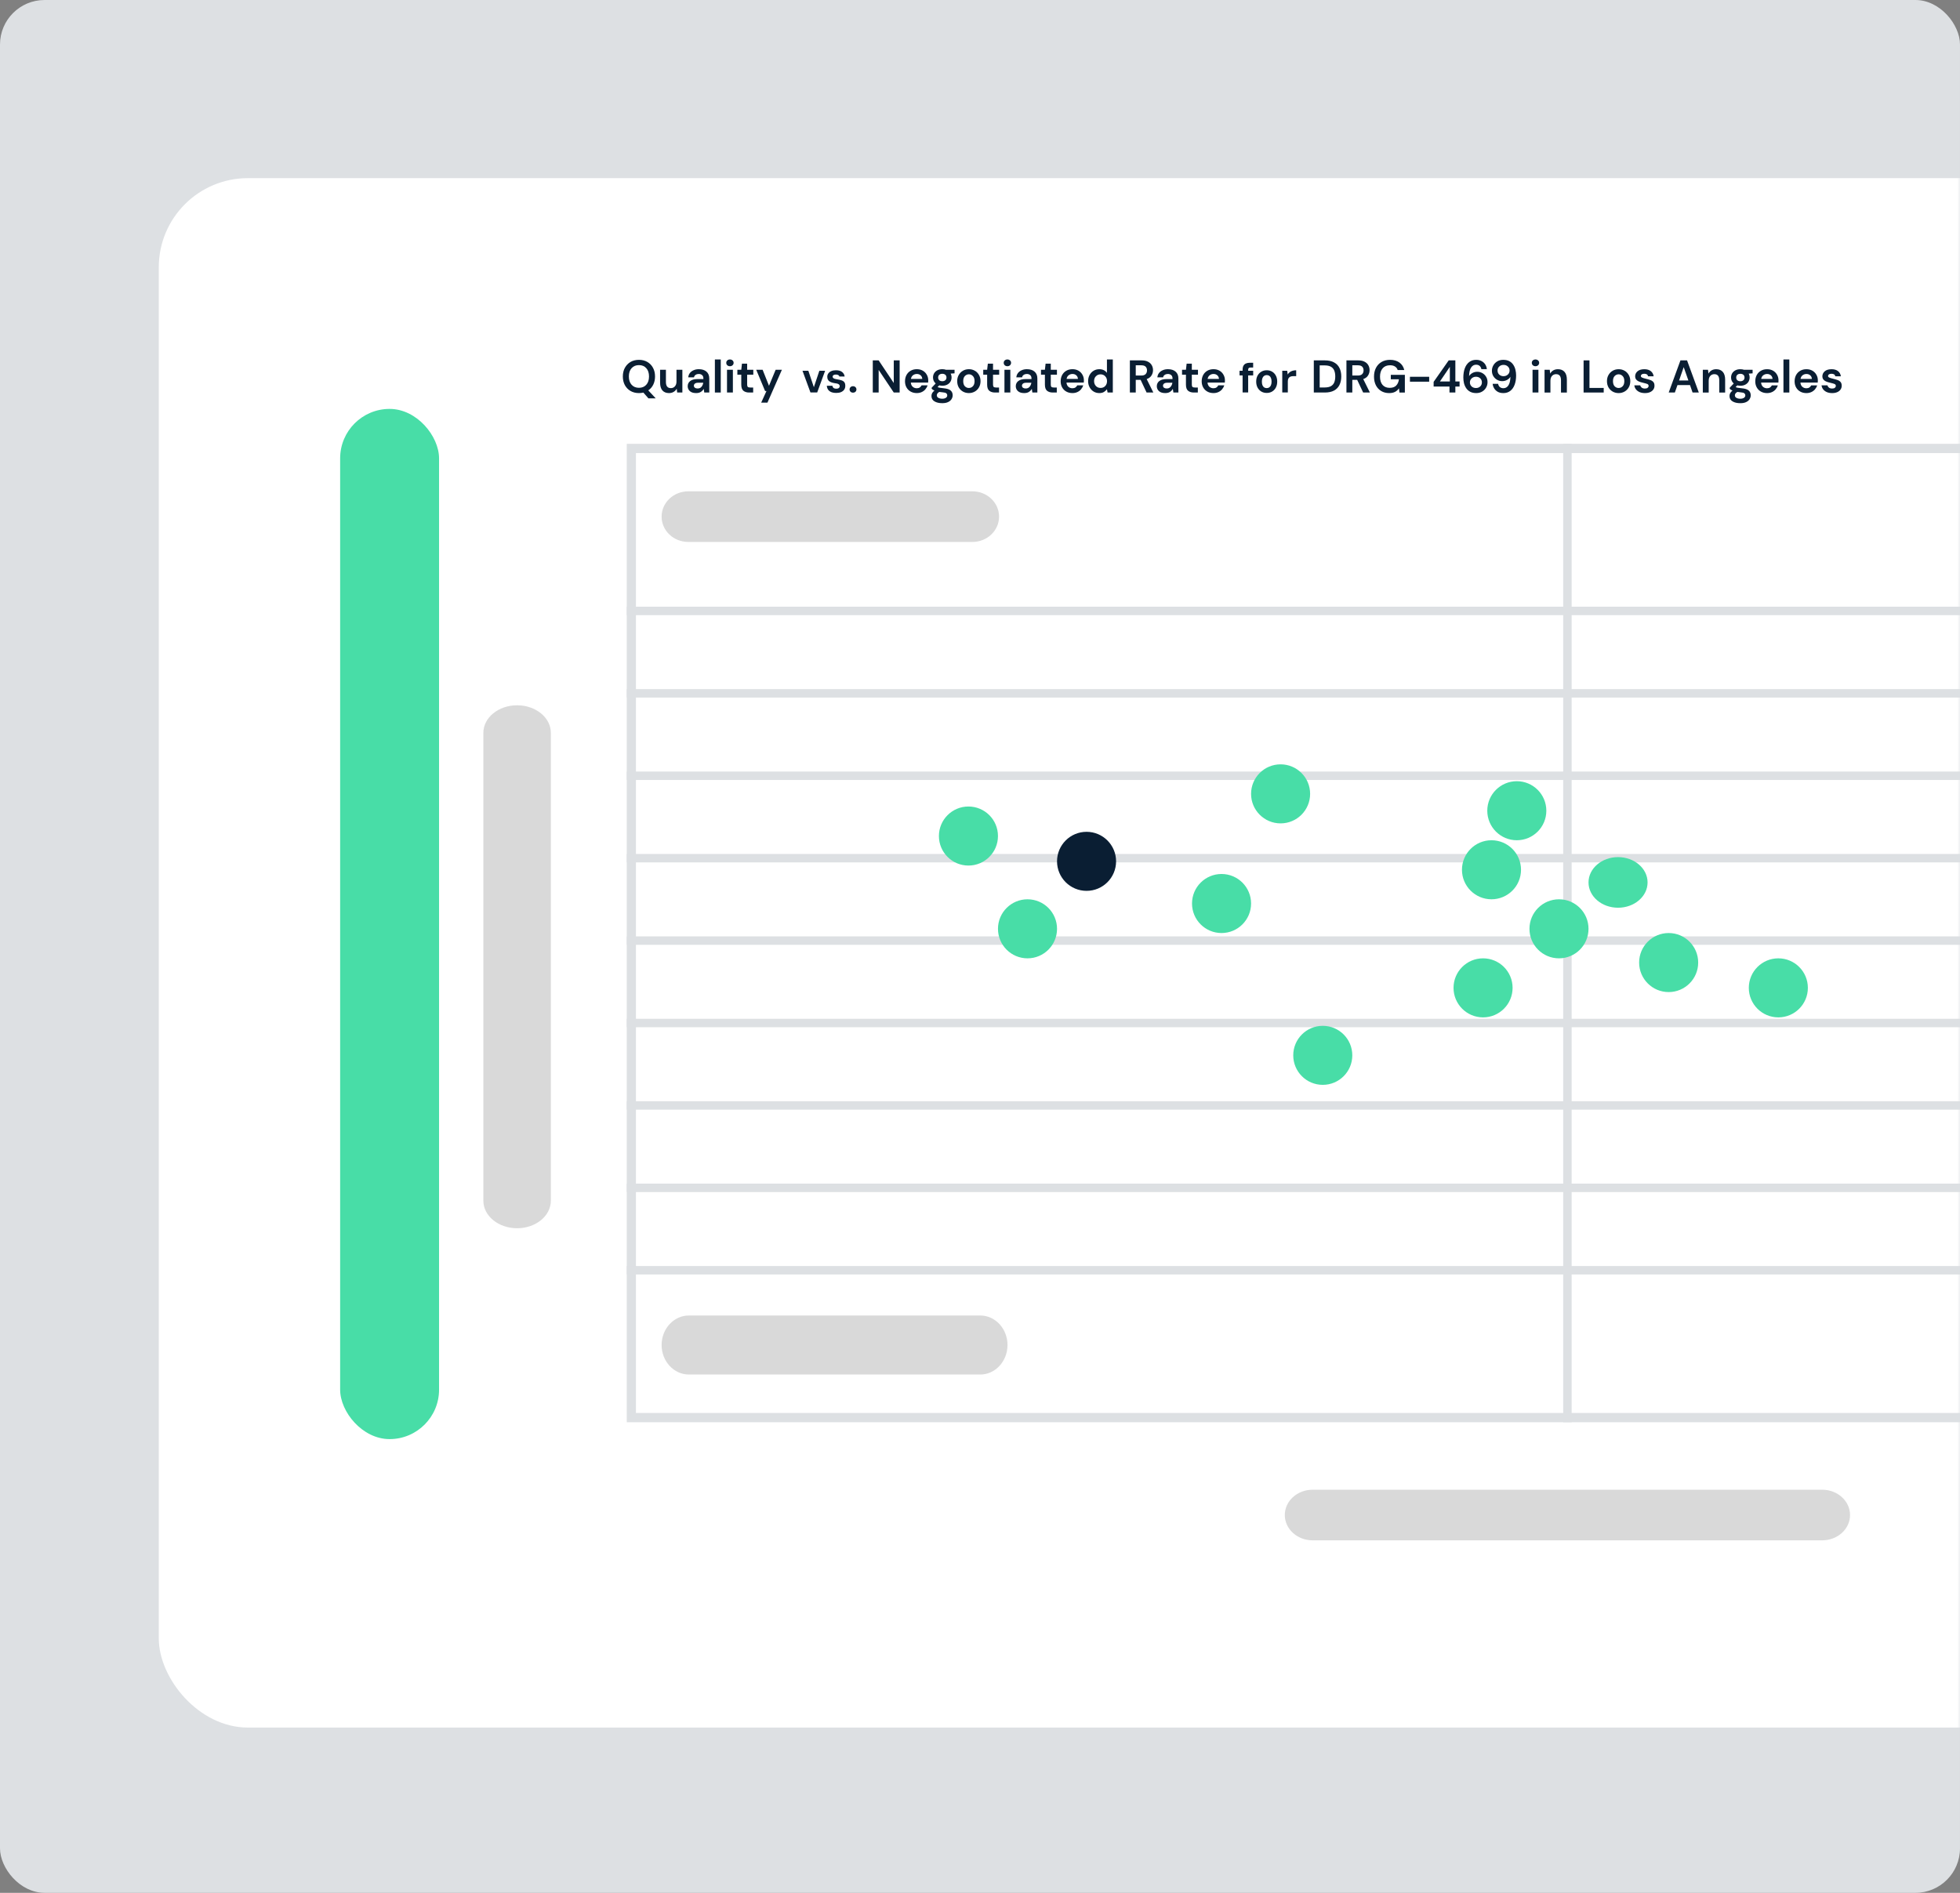 <svg width="352" height="340" viewBox="0 0 352 340" fill="none" xmlns="http://www.w3.org/2000/svg">
<rect x="0" y="0" width="352" height="340" fill="#808080" stroke="none"/>
<rect width="352" height="340" rx="8" fill="#DDE0E3"/>
<mask id="mask0_1159_6663" style="mask-type:alpha" maskUnits="userSpaceOnUse" x="0" y="0" width="352" height="340">
<rect width="352" height="340" rx="8" fill="#F8F8F8"/>
</mask>
<g mask="url(#mask0_1159_6663)">
<rect x="28.518" y="32" width="454.482" height="278.315" rx="16" fill="white"/>
<path fill-rule="evenodd" clip-rule="evenodd" d="M448.781 81.387H114.211V253.806H448.781V81.387ZM112.562 79.721V255.472H450.429V79.721H112.562Z" fill="#DDE0E3"/>
<path fill-rule="evenodd" clip-rule="evenodd" d="M448.914 169.712H112.562V168.197H448.914V169.712Z" fill="#DDE0E3"/>
<path fill-rule="evenodd" clip-rule="evenodd" d="M448.914 154.909H112.562V153.394H448.914V154.909Z" fill="#DDE0E3"/>
<path fill-rule="evenodd" clip-rule="evenodd" d="M448.914 140.105H112.562V138.59H448.914V140.105Z" fill="#DDE0E3"/>
<path fill-rule="evenodd" clip-rule="evenodd" d="M448.914 125.301H112.562V123.786H448.914V125.301Z" fill="#DDE0E3"/>
<path fill-rule="evenodd" clip-rule="evenodd" d="M448.914 110.497H112.562V108.981H448.914V110.497Z" fill="#DDE0E3"/>
<path fill-rule="evenodd" clip-rule="evenodd" d="M280.739 255.472L280.739 79.721L282.254 79.721L282.254 255.472L280.739 255.472Z" fill="#DDE0E3"/>
<path d="M235.287 142.598C235.287 145.526 232.913 147.901 229.984 147.901C227.056 147.901 224.682 145.526 224.682 142.598C224.682 139.669 227.056 137.295 229.984 137.295C232.913 137.295 235.287 139.669 235.287 142.598Z" fill="#48DDA7"/>
<path fill-rule="evenodd" clip-rule="evenodd" d="M450.429 184.516H112.562V183.001H450.429V184.516Z" fill="#DDE0E3"/>
<path fill-rule="evenodd" clip-rule="evenodd" d="M450.429 199.321H112.562V197.806H450.429V199.321Z" fill="#DDE0E3"/>
<path fill-rule="evenodd" clip-rule="evenodd" d="M450.429 214.124H112.562V212.609H450.429V214.124Z" fill="#DDE0E3"/>
<path fill-rule="evenodd" clip-rule="evenodd" d="M450.429 228.928H112.562V227.413H450.429V228.928Z" fill="#DDE0E3"/>
<path d="M179.227 150.173C179.227 153.102 176.853 155.476 173.924 155.476C170.995 155.476 168.621 153.102 168.621 150.173C168.621 147.244 170.995 144.87 173.924 144.87C176.853 144.87 179.227 147.244 179.227 150.173Z" fill="#48DDA7"/>
<path d="M189.834 166.839C189.834 169.768 187.46 172.142 184.531 172.142C181.603 172.142 179.229 169.768 179.229 166.839C179.229 163.91 181.603 161.536 184.531 161.536C187.46 161.536 189.834 163.91 189.834 166.839Z" fill="#48DDA7"/>
<path d="M200.44 154.718C200.44 157.647 198.065 160.021 195.137 160.021C192.208 160.021 189.834 157.647 189.834 154.718C189.834 151.789 192.208 149.415 195.137 149.415C198.065 149.415 200.44 151.789 200.44 154.718Z" fill="#0A1E33"/>
<path d="M224.682 162.294C224.682 165.223 222.308 167.597 219.379 167.597C216.45 167.597 214.076 165.223 214.076 162.294C214.076 159.365 216.45 156.991 219.379 156.991C222.308 156.991 224.682 159.365 224.682 162.294Z" fill="#48DDA7"/>
<path d="M242.862 189.566C242.862 192.494 240.487 194.868 237.559 194.868C234.63 194.868 232.256 192.494 232.256 189.566C232.256 186.637 234.63 184.263 237.559 184.263C240.487 184.263 242.862 186.637 242.862 189.566Z" fill="#48DDA7"/>
<path d="M271.649 177.444C271.649 180.373 269.274 182.747 266.346 182.747C263.417 182.747 261.043 180.373 261.043 177.444C261.043 174.516 263.417 172.142 266.346 172.142C269.274 172.142 271.649 174.516 271.649 177.444Z" fill="#48DDA7"/>
<path d="M273.162 156.233C273.162 159.161 270.788 161.535 267.859 161.535C264.931 161.535 262.557 159.161 262.557 156.233C262.557 153.304 264.931 150.93 267.859 150.93C270.788 150.93 273.162 153.304 273.162 156.233Z" fill="#48DDA7"/>
<path d="M277.709 145.627C277.709 148.556 275.335 150.93 272.406 150.93C269.478 150.93 267.104 148.556 267.104 145.627C267.104 142.698 269.478 140.324 272.406 140.324C275.335 140.324 277.709 142.698 277.709 145.627Z" fill="#48DDA7"/>
<path d="M304.981 172.9C304.981 175.828 302.607 178.202 299.678 178.202C296.749 178.202 294.375 175.828 294.375 172.9C294.375 169.971 296.749 167.597 299.678 167.597C302.607 167.597 304.981 169.971 304.981 172.9Z" fill="#48DDA7"/>
<path d="M295.891 158.506C295.891 161.017 293.517 163.052 290.588 163.052C287.659 163.052 285.285 161.017 285.285 158.506C285.285 155.996 287.659 153.961 290.588 153.961C293.517 153.961 295.891 155.996 295.891 158.506Z" fill="#48DDA7"/>
<path d="M324.678 177.444C324.678 180.373 322.304 182.747 319.375 182.747C316.446 182.747 314.072 180.373 314.072 177.444C314.072 174.516 316.446 172.142 319.375 172.142C322.304 172.142 324.678 174.516 324.678 177.444Z" fill="#48DDA7"/>
<path d="M285.285 166.839C285.285 169.768 282.911 172.142 279.983 172.142C277.054 172.142 274.68 169.768 274.68 166.839C274.68 163.91 277.054 161.536 279.983 161.536C282.911 161.536 285.285 163.91 285.285 166.839Z" fill="#48DDA7"/>
<path d="M118.82 92.801C118.82 90.291 120.962 88.256 123.605 88.256H174.64C177.282 88.256 179.424 90.291 179.424 92.801V92.801C179.424 95.311 177.282 97.346 174.64 97.346H123.605C120.962 97.346 118.82 95.311 118.82 92.801V92.801Z" fill="#D9D9D9"/>
<path d="M92.867 220.624C89.52 220.624 86.807 218.411 86.807 215.68L86.807 131.632C86.807 128.902 89.52 126.688 92.867 126.688V126.688C96.214 126.688 98.927 128.902 98.927 131.632L98.927 215.68C98.927 218.411 96.214 220.624 92.867 220.624V220.624Z" fill="#D9D9D9"/>
<path d="M118.82 241.599C118.82 238.67 121.016 236.296 123.724 236.296H176.035C178.744 236.296 180.939 238.67 180.939 241.599V241.599C180.939 244.527 178.744 246.902 176.035 246.902H123.724C121.016 246.902 118.82 244.527 118.82 241.599V241.599Z" fill="#D9D9D9"/>
<path d="M230.74 272.138C230.74 269.628 232.975 267.593 235.733 267.593H327.259C330.016 267.593 332.252 269.628 332.252 272.138V272.138C332.252 274.648 330.016 276.683 327.259 276.683H235.733C232.975 276.683 230.74 274.648 230.74 272.138V272.138Z" fill="#D9D9D9"/>
<path d="M329.046 70.609C328.683 70.609 328.364 70.551 328.089 70.436C327.815 70.315 327.595 70.15 327.43 69.941C327.265 69.732 327.166 69.49 327.133 69.215H328.197C328.23 69.374 328.318 69.512 328.461 69.627C328.609 69.737 328.799 69.792 329.03 69.792C329.261 69.792 329.428 69.746 329.533 69.652C329.643 69.559 329.698 69.451 329.698 69.331C329.698 69.154 329.621 69.036 329.467 68.976C329.313 68.91 329.098 68.847 328.823 68.786C328.648 68.748 328.469 68.701 328.287 68.646C328.106 68.591 327.938 68.522 327.784 68.44C327.636 68.352 327.515 68.242 327.421 68.11C327.328 67.972 327.281 67.805 327.281 67.607C327.281 67.244 327.424 66.939 327.71 66.691C328.001 66.444 328.408 66.32 328.931 66.32C329.414 66.32 329.799 66.433 330.085 66.658C330.377 66.884 330.55 67.195 330.605 67.59H329.607C329.546 67.288 329.318 67.137 328.922 67.137C328.724 67.137 328.571 67.175 328.461 67.252C328.356 67.329 328.304 67.425 328.304 67.541C328.304 67.662 328.384 67.758 328.543 67.829C328.702 67.901 328.914 67.967 329.178 68.027C329.464 68.093 329.725 68.168 329.962 68.25C330.203 68.327 330.396 68.445 330.539 68.605C330.682 68.759 330.753 68.981 330.753 69.273C330.759 69.526 330.693 69.754 330.555 69.957C330.418 70.161 330.22 70.32 329.962 70.436C329.703 70.551 329.398 70.609 329.046 70.609Z" fill="#0A1E33"/>
<path d="M324.416 70.609C324.004 70.609 323.638 70.521 323.32 70.345C323.001 70.169 322.75 69.921 322.569 69.603C322.388 69.284 322.297 68.915 322.297 68.498C322.297 68.074 322.385 67.698 322.561 67.368C322.742 67.038 322.99 66.782 323.303 66.601C323.622 66.414 323.996 66.32 324.425 66.32C324.826 66.32 325.181 66.408 325.488 66.584C325.796 66.76 326.036 67.002 326.206 67.31C326.382 67.612 326.47 67.951 326.47 68.324C326.47 68.385 326.467 68.448 326.462 68.514C326.462 68.58 326.459 68.649 326.453 68.72H323.344C323.366 69.039 323.476 69.289 323.674 69.471C323.878 69.652 324.122 69.743 324.408 69.743C324.623 69.743 324.801 69.696 324.944 69.603C325.093 69.504 325.203 69.377 325.274 69.223H326.346C326.269 69.482 326.14 69.718 325.959 69.933C325.783 70.141 325.563 70.306 325.299 70.427C325.04 70.548 324.746 70.609 324.416 70.609ZM324.425 67.178C324.166 67.178 323.938 67.252 323.74 67.401C323.542 67.544 323.416 67.763 323.361 68.06H325.398C325.381 67.791 325.282 67.577 325.101 67.417C324.919 67.258 324.694 67.178 324.425 67.178Z" fill="#0A1E33"/>
<path d="M320.293 70.508V64.57H321.349V70.508H320.293Z" fill="#0A1E33"/>
<path d="M317.352 70.609C316.94 70.609 316.574 70.521 316.255 70.345C315.936 70.169 315.686 69.921 315.505 69.603C315.323 69.284 315.232 68.915 315.232 68.498C315.232 68.074 315.32 67.698 315.496 67.368C315.678 67.038 315.925 66.782 316.239 66.601C316.557 66.414 316.931 66.32 317.36 66.32C317.762 66.32 318.116 66.408 318.424 66.584C318.732 66.76 318.971 67.002 319.142 67.31C319.317 67.612 319.405 67.951 319.405 68.324C319.405 68.385 319.403 68.448 319.397 68.514C319.397 68.58 319.394 68.649 319.389 68.72H316.28C316.302 69.039 316.412 69.289 316.61 69.471C316.813 69.652 317.058 69.743 317.344 69.743C317.558 69.743 317.737 69.696 317.88 69.603C318.028 69.504 318.138 69.377 318.21 69.223H319.282C319.205 69.482 319.076 69.718 318.894 69.933C318.718 70.141 318.498 70.306 318.234 70.427C317.976 70.548 317.682 70.609 317.352 70.609ZM317.36 67.178C317.102 67.178 316.874 67.252 316.676 67.401C316.478 67.544 316.351 67.763 316.296 68.06H318.333C318.317 67.791 318.218 67.577 318.036 67.417C317.855 67.258 317.63 67.178 317.36 67.178Z" fill="#0A1E33"/>
<path d="M312.56 69.289C312.362 69.289 312.178 69.267 312.007 69.223L311.702 69.528C311.796 69.578 311.922 69.619 312.082 69.652C312.241 69.685 312.5 69.718 312.857 69.751C313.401 69.801 313.797 69.93 314.044 70.139C314.292 70.348 314.416 70.636 314.416 71.005C314.416 71.246 314.35 71.475 314.218 71.689C314.086 71.909 313.882 72.085 313.607 72.217C313.332 72.354 312.981 72.423 312.552 72.423C311.969 72.423 311.499 72.313 311.142 72.093C310.784 71.879 310.605 71.554 310.605 71.12C310.605 70.752 310.784 70.433 311.142 70.163C311.032 70.114 310.935 70.062 310.853 70.007C310.776 69.952 310.707 69.894 310.647 69.834V69.644L311.364 68.885C311.045 68.605 310.886 68.245 310.886 67.805C310.886 67.53 310.952 67.28 311.084 67.054C311.221 66.829 311.414 66.65 311.661 66.518C311.908 66.386 312.208 66.32 312.56 66.32C312.791 66.32 313.005 66.353 313.203 66.419H314.754V67.062L314.053 67.112C314.163 67.321 314.218 67.552 314.218 67.805C314.218 68.08 314.152 68.33 314.02 68.555C313.888 68.781 313.695 68.959 313.442 69.091C313.195 69.223 312.901 69.289 312.56 69.289ZM312.56 68.481C312.774 68.481 312.95 68.423 313.088 68.308C313.231 68.192 313.302 68.027 313.302 67.813C313.302 67.599 313.231 67.434 313.088 67.318C312.95 67.203 312.774 67.145 312.56 67.145C312.335 67.145 312.153 67.203 312.016 67.318C311.878 67.434 311.81 67.599 311.81 67.813C311.81 68.027 311.878 68.192 312.016 68.308C312.153 68.423 312.335 68.481 312.56 68.481ZM311.57 71.013C311.57 71.216 311.664 71.368 311.851 71.466C312.043 71.571 312.277 71.623 312.552 71.623C312.816 71.623 313.03 71.568 313.195 71.458C313.36 71.354 313.442 71.211 313.442 71.029C313.442 70.881 313.387 70.757 313.277 70.658C313.173 70.559 312.961 70.499 312.642 70.477C312.417 70.46 312.208 70.436 312.016 70.403C311.856 70.491 311.741 70.587 311.669 70.691C311.603 70.796 311.57 70.903 311.57 71.013Z" fill="#0A1E33"/>
<path d="M305.812 70.51V66.419H306.744L306.827 67.112C306.953 66.87 307.135 66.678 307.371 66.535C307.613 66.392 307.896 66.32 308.221 66.32C308.726 66.32 309.12 66.48 309.4 66.799C309.68 67.118 309.821 67.585 309.821 68.201V70.51H308.765V68.3C308.765 67.948 308.693 67.678 308.551 67.491C308.408 67.305 308.185 67.211 307.883 67.211C307.586 67.211 307.341 67.316 307.149 67.524C306.962 67.733 306.868 68.025 306.868 68.399V70.51H305.812Z" fill="#0A1E33"/>
<path d="M299.684 70.507L301.795 64.734H302.982L305.094 70.507H303.972L303.51 69.171H301.259L300.789 70.507H299.684ZM301.547 68.347H303.222L302.38 65.947L301.547 68.347Z" fill="#0A1E33"/>
<path d="M295.423 70.609C295.06 70.609 294.741 70.551 294.466 70.436C294.192 70.315 293.972 70.15 293.807 69.941C293.642 69.732 293.543 69.49 293.51 69.215H294.574C294.607 69.374 294.695 69.512 294.838 69.627C294.986 69.737 295.176 69.792 295.407 69.792C295.637 69.792 295.805 69.746 295.91 69.652C296.02 69.559 296.075 69.451 296.075 69.331C296.075 69.154 295.998 69.036 295.844 68.976C295.69 68.91 295.475 68.847 295.2 68.786C295.024 68.748 294.846 68.701 294.664 68.646C294.483 68.591 294.315 68.522 294.161 68.44C294.013 68.352 293.892 68.242 293.798 68.11C293.705 67.972 293.658 67.805 293.658 67.607C293.658 67.244 293.801 66.939 294.087 66.691C294.378 66.444 294.785 66.32 295.308 66.32C295.791 66.32 296.176 66.433 296.462 66.658C296.754 66.884 296.927 67.195 296.982 67.59H295.984C295.923 67.288 295.695 67.137 295.299 67.137C295.101 67.137 294.947 67.175 294.838 67.252C294.733 67.329 294.681 67.425 294.681 67.541C294.681 67.662 294.761 67.758 294.92 67.829C295.079 67.901 295.291 67.967 295.555 68.027C295.841 68.093 296.102 68.168 296.338 68.25C296.58 68.327 296.773 68.445 296.916 68.605C297.059 68.759 297.13 68.981 297.13 69.273C297.136 69.526 297.07 69.754 296.932 69.957C296.795 70.161 296.597 70.32 296.338 70.436C296.08 70.551 295.775 70.609 295.423 70.609Z" fill="#0A1E33"/>
<path d="M290.692 70.609C290.297 70.609 289.939 70.518 289.62 70.337C289.307 70.155 289.057 69.905 288.87 69.586C288.688 69.262 288.598 68.888 288.598 68.465C288.598 68.041 288.691 67.67 288.878 67.351C289.065 67.027 289.315 66.774 289.629 66.593C289.947 66.411 290.305 66.32 290.701 66.32C291.091 66.32 291.443 66.411 291.756 66.593C292.075 66.774 292.325 67.027 292.507 67.351C292.694 67.67 292.787 68.041 292.787 68.465C292.787 68.888 292.694 69.262 292.507 69.586C292.325 69.905 292.075 70.155 291.756 70.337C291.437 70.518 291.083 70.609 290.692 70.609ZM290.692 69.693C290.967 69.693 291.206 69.592 291.41 69.388C291.613 69.179 291.715 68.871 291.715 68.465C291.715 68.058 291.613 67.752 291.41 67.549C291.206 67.34 290.97 67.236 290.701 67.236C290.42 67.236 290.178 67.34 289.975 67.549C289.777 67.752 289.678 68.058 289.678 68.465C289.678 68.871 289.777 69.179 289.975 69.388C290.178 69.592 290.417 69.693 290.692 69.693Z" fill="#0A1E33"/>
<path d="M284.4 70.507V64.734H285.456V69.683H288.013V70.507H284.4Z" fill="#0A1E33"/>
<path d="M277.389 70.51V66.419H278.321L278.403 67.112C278.53 66.87 278.711 66.678 278.947 66.535C279.189 66.392 279.472 66.32 279.797 66.32C280.303 66.32 280.696 66.48 280.976 66.799C281.257 67.118 281.397 67.585 281.397 68.201V70.51H280.341V68.3C280.341 67.948 280.27 67.678 280.127 67.491C279.984 67.305 279.761 67.211 279.459 67.211C279.162 67.211 278.917 67.316 278.725 67.524C278.538 67.733 278.444 68.025 278.444 68.399V70.51H277.389Z" fill="#0A1E33"/>
<path d="M275.759 65.783C275.567 65.783 275.407 65.725 275.281 65.609C275.16 65.494 275.1 65.348 275.1 65.172C275.1 64.996 275.16 64.853 275.281 64.743C275.407 64.628 275.567 64.57 275.759 64.57C275.952 64.57 276.109 64.628 276.229 64.743C276.356 64.853 276.419 64.996 276.419 65.172C276.419 65.348 276.356 65.494 276.229 65.609C276.109 65.725 275.952 65.783 275.759 65.783ZM275.232 70.508V66.418H276.287V70.508H275.232Z" fill="#0A1E33"/>
<path d="M269.997 70.608C269.596 70.608 269.258 70.531 268.983 70.377C268.708 70.217 268.494 70.011 268.34 69.758C268.186 69.505 268.095 69.233 268.067 68.942H269.049C269.093 69.195 269.197 69.39 269.362 69.527C269.533 69.665 269.747 69.733 270.006 69.733C270.374 69.733 270.671 69.566 270.896 69.23C271.122 68.889 271.243 68.373 271.259 67.68C271.127 67.905 270.926 68.092 270.657 68.241C270.393 68.389 270.102 68.463 269.783 68.463C269.464 68.463 269.164 68.386 268.884 68.232C268.604 68.079 268.375 67.861 268.199 67.581C268.024 67.3 267.936 66.971 267.936 66.591C267.936 66.245 268.021 65.923 268.191 65.626C268.362 65.329 268.598 65.09 268.9 64.909C269.203 64.727 269.557 64.637 269.964 64.637C270.399 64.637 270.764 64.716 271.061 64.876C271.358 65.035 271.594 65.25 271.77 65.519C271.952 65.789 272.081 66.088 272.158 66.418C272.24 66.748 272.282 67.086 272.282 67.433C272.282 68.076 272.191 68.636 272.01 69.115C271.834 69.588 271.572 69.956 271.226 70.22C270.885 70.478 270.476 70.608 269.997 70.608ZM270.03 67.573C270.234 67.573 270.418 67.529 270.583 67.441C270.748 67.347 270.877 67.226 270.97 67.078C271.064 66.924 271.111 66.754 271.111 66.567C271.111 66.27 271.006 66.025 270.797 65.832C270.594 65.64 270.335 65.544 270.022 65.544C269.714 65.544 269.458 65.64 269.255 65.832C269.052 66.019 268.95 66.259 268.95 66.55C268.95 66.858 269.052 67.105 269.255 67.292C269.458 67.479 269.717 67.573 270.03 67.573Z" fill="#0A1E33"/>
<path d="M265.128 70.608C264.694 70.608 264.328 70.528 264.032 70.368C263.735 70.209 263.495 69.995 263.314 69.725C263.133 69.456 263.001 69.156 262.918 68.826C262.841 68.496 262.803 68.158 262.803 67.812C262.803 67.169 262.893 66.611 263.075 66.138C263.256 65.659 263.517 65.291 263.858 65.033C264.199 64.769 264.612 64.637 265.095 64.637C265.491 64.637 265.827 64.716 266.102 64.876C266.382 65.03 266.599 65.233 266.753 65.486C266.907 65.739 266.998 66.011 267.025 66.303H266.044C265.994 66.05 265.887 65.855 265.722 65.717C265.557 65.58 265.346 65.511 265.087 65.511C264.719 65.511 264.422 65.681 264.196 66.022C263.971 66.358 263.85 66.872 263.834 67.564C263.966 67.339 264.163 67.152 264.427 67.004C264.691 66.855 264.985 66.781 265.31 66.781C265.629 66.781 265.928 66.858 266.209 67.012C266.489 67.166 266.715 67.383 266.885 67.663C267.061 67.944 267.149 68.274 267.149 68.653C267.149 68.999 267.064 69.321 266.893 69.618C266.728 69.915 266.492 70.154 266.184 70.335C265.882 70.517 265.53 70.608 265.128 70.608ZM265.071 69.7C265.379 69.7 265.631 69.607 265.829 69.42C266.033 69.228 266.135 68.986 266.135 68.694C266.135 68.386 266.033 68.139 265.829 67.952C265.626 67.765 265.368 67.672 265.054 67.672C264.851 67.672 264.667 67.718 264.502 67.812C264.342 67.9 264.216 68.021 264.122 68.175C264.029 68.323 263.982 68.491 263.982 68.678C263.982 68.975 264.084 69.219 264.287 69.412C264.496 69.604 264.757 69.7 265.071 69.7Z" fill="#0A1E33"/>
<path d="M260.314 70.507V69.435H257.469V68.594L260.174 64.734H261.37V68.52H262.128V69.435H261.37V70.507H260.314ZM258.599 68.52H260.38V65.897L258.599 68.52Z" fill="#0A1E33"/>
<path d="M253.213 68.561V67.679H256.668V68.561H253.213Z" fill="#0A1E33"/>
<path d="M249.473 70.608C248.929 70.608 248.453 70.484 248.046 70.236C247.639 69.989 247.323 69.645 247.098 69.206C246.872 68.76 246.76 68.243 246.76 67.655C246.76 67.061 246.875 66.539 247.106 66.088C247.343 65.632 247.675 65.277 248.104 65.024C248.538 64.766 249.052 64.637 249.646 64.637C250.322 64.637 250.883 64.799 251.329 65.123C251.774 65.448 252.063 65.896 252.195 66.468H251.015C250.927 66.198 250.768 65.989 250.537 65.841C250.306 65.687 250.009 65.61 249.646 65.61C249.069 65.61 248.624 65.794 248.31 66.162C247.997 66.525 247.84 67.026 247.84 67.663C247.84 68.301 247.994 68.796 248.302 69.148C248.615 69.494 249.039 69.667 249.572 69.667C250.094 69.667 250.487 69.527 250.751 69.247C251.021 68.961 251.183 68.587 251.238 68.125H249.778V67.334H252.302V70.509H251.329L251.246 69.75C251.059 70.025 250.826 70.236 250.545 70.385C250.265 70.533 249.907 70.608 249.473 70.608Z" fill="#0A1E33"/>
<path d="M241.809 70.507V64.734H243.928C244.39 64.734 244.769 64.814 245.066 64.974C245.369 65.127 245.594 65.339 245.742 65.609C245.891 65.873 245.965 66.167 245.965 66.491C245.965 66.843 245.872 67.165 245.685 67.456C245.503 67.747 245.217 67.959 244.827 68.091L246.023 70.507H244.811L243.738 68.231H242.864V70.507H241.809ZM242.864 67.456H243.862C244.214 67.456 244.472 67.371 244.637 67.2C244.802 67.03 244.885 66.804 244.885 66.524C244.885 66.249 244.802 66.029 244.637 65.864C244.478 65.699 244.217 65.617 243.854 65.617H242.864V67.456Z" fill="#0A1E33"/>
<path d="M235.949 70.507V64.734H237.92C238.597 64.734 239.152 64.855 239.586 65.097C240.026 65.334 240.35 65.669 240.559 66.103C240.774 66.532 240.881 67.038 240.881 67.621C240.881 68.204 240.774 68.712 240.559 69.147C240.35 69.575 240.026 69.911 239.586 70.153C239.152 70.389 238.597 70.507 237.92 70.507H235.949ZM237.005 69.6H237.871C238.355 69.6 238.737 69.523 239.017 69.369C239.298 69.21 239.498 68.984 239.619 68.693C239.74 68.396 239.801 68.039 239.801 67.621C239.801 67.209 239.74 66.854 239.619 66.557C239.498 66.26 239.298 66.032 239.017 65.873C238.737 65.713 238.355 65.633 237.871 65.633H237.005V69.6Z" fill="#0A1E33"/>
<path d="M217.934 70.606C217.522 70.606 217.156 70.518 216.837 70.342C216.518 70.166 216.268 69.919 216.087 69.6C215.905 69.281 215.814 68.912 215.814 68.495C215.814 68.071 215.902 67.695 216.078 67.365C216.26 67.035 216.507 66.779 216.821 66.598C217.139 66.411 217.513 66.317 217.942 66.317C218.344 66.317 218.698 66.405 219.006 66.581C219.314 66.757 219.553 66.999 219.724 67.307C219.899 67.609 219.987 67.948 219.987 68.321C219.987 68.382 219.985 68.445 219.979 68.511C219.979 68.577 219.976 68.646 219.971 68.717H216.862C216.884 69.036 216.994 69.286 217.192 69.468C217.395 69.649 217.64 69.74 217.926 69.74C218.14 69.74 218.319 69.693 218.462 69.6C218.61 69.501 218.72 69.374 218.792 69.22H219.864C219.787 69.479 219.658 69.715 219.476 69.93C219.3 70.138 219.08 70.303 218.816 70.424C218.558 70.545 218.264 70.606 217.934 70.606ZM217.942 67.175C217.684 67.175 217.456 67.249 217.258 67.398C217.06 67.541 216.933 67.761 216.878 68.058H218.915C218.899 67.788 218.8 67.574 218.618 67.414C218.437 67.255 218.212 67.175 217.942 67.175Z" fill="#0A1E33"/>
<path d="M214.405 70.508C213.976 70.508 213.632 70.403 213.374 70.194C213.115 69.985 212.986 69.614 212.986 69.081V67.3H212.285V66.417H212.986L213.11 65.32H214.042V66.417H215.147V67.3H214.042V69.089C214.042 69.287 214.083 69.425 214.165 69.502C214.253 69.573 214.402 69.609 214.611 69.609H215.122V70.508H214.405Z" fill="#0A1E33"/>
<path d="M209.288 70.606C208.936 70.606 208.647 70.551 208.422 70.441C208.196 70.325 208.029 70.174 207.919 69.987C207.809 69.8 207.754 69.594 207.754 69.369C207.754 68.989 207.902 68.681 208.199 68.445C208.496 68.209 208.941 68.091 209.535 68.091H210.574V67.992C210.574 67.711 210.495 67.505 210.335 67.373C210.176 67.241 209.978 67.175 209.741 67.175C209.527 67.175 209.34 67.227 209.181 67.332C209.021 67.431 208.922 67.579 208.884 67.777H207.853C207.88 67.48 207.979 67.222 208.15 67.002C208.326 66.782 208.551 66.614 208.826 66.499C209.101 66.378 209.409 66.317 209.75 66.317C210.332 66.317 210.792 66.463 211.127 66.754C211.462 67.046 211.63 67.458 211.63 67.992V70.507H210.731L210.632 69.847C210.511 70.067 210.341 70.249 210.121 70.391C209.906 70.534 209.629 70.606 209.288 70.606ZM209.527 69.781C209.829 69.781 210.063 69.682 210.228 69.484C210.398 69.286 210.506 69.042 210.55 68.75H209.651C209.37 68.75 209.17 68.802 209.049 68.907C208.928 69.006 208.867 69.13 208.867 69.278C208.867 69.438 208.928 69.561 209.049 69.649C209.17 69.737 209.329 69.781 209.527 69.781Z" fill="#0A1E33"/>
<path d="M202.916 70.507V64.734H205.036C205.497 64.734 205.877 64.814 206.174 64.974C206.476 65.127 206.701 65.339 206.85 65.609C206.998 65.873 207.073 66.167 207.073 66.491C207.073 66.843 206.979 67.165 206.792 67.456C206.611 67.747 206.325 67.959 205.934 68.091L207.13 70.507H205.918L204.846 68.231H203.972V70.507H202.916ZM203.972 67.456H204.97C205.321 67.456 205.58 67.371 205.745 67.2C205.91 67.03 205.992 66.804 205.992 66.524C205.992 66.249 205.91 66.029 205.745 65.864C205.585 65.699 205.324 65.617 204.961 65.617H203.972V67.456Z" fill="#0A1E33"/>
<path d="M197.428 70.607C197.043 70.607 196.7 70.514 196.397 70.327C196.095 70.14 195.856 69.884 195.68 69.56C195.504 69.235 195.416 68.867 195.416 68.455C195.416 68.042 195.504 67.677 195.68 67.358C195.856 67.033 196.095 66.781 196.397 66.599C196.7 66.412 197.043 66.319 197.428 66.319C197.736 66.319 198.006 66.376 198.237 66.492C198.467 66.607 198.654 66.769 198.797 66.978V64.57H199.853V70.508H198.913L198.797 69.923C198.665 70.104 198.489 70.263 198.269 70.401C198.055 70.538 197.775 70.607 197.428 70.607ZM197.651 69.683C197.992 69.683 198.269 69.571 198.484 69.345C198.704 69.114 198.814 68.82 198.814 68.463C198.814 68.106 198.704 67.814 198.484 67.589C198.269 67.358 197.992 67.242 197.651 67.242C197.316 67.242 197.038 67.355 196.818 67.581C196.598 67.806 196.488 68.097 196.488 68.455C196.488 68.812 196.598 69.106 196.818 69.337C197.038 69.568 197.316 69.683 197.651 69.683Z" fill="#0A1E33"/>
<path d="M192.606 70.606C192.193 70.606 191.828 70.518 191.509 70.342C191.19 70.166 190.94 69.919 190.758 69.6C190.577 69.281 190.486 68.912 190.486 68.495C190.486 68.071 190.574 67.695 190.75 67.365C190.932 67.035 191.179 66.779 191.492 66.598C191.811 66.411 192.185 66.317 192.614 66.317C193.015 66.317 193.37 66.405 193.678 66.581C193.986 66.757 194.225 66.999 194.395 67.307C194.571 67.609 194.659 67.948 194.659 68.321C194.659 68.382 194.657 68.445 194.651 68.511C194.651 68.577 194.648 68.646 194.643 68.717H191.534C191.556 69.036 191.666 69.286 191.864 69.468C192.067 69.649 192.312 69.74 192.598 69.74C192.812 69.74 192.991 69.693 193.134 69.6C193.282 69.501 193.392 69.374 193.464 69.22H194.536C194.459 69.479 194.329 69.715 194.148 69.93C193.972 70.138 193.752 70.303 193.488 70.424C193.23 70.545 192.936 70.606 192.606 70.606ZM192.614 67.175C192.356 67.175 192.127 67.249 191.93 67.398C191.732 67.541 191.605 67.761 191.55 68.058H193.587C193.571 67.788 193.472 67.574 193.29 67.414C193.109 67.255 192.883 67.175 192.614 67.175Z" fill="#0A1E33"/>
<path d="M189.075 70.508C188.646 70.508 188.302 70.403 188.044 70.194C187.785 69.985 187.656 69.614 187.656 69.081V67.3H186.955V66.417H187.656L187.78 65.32H188.712V66.417H189.817V67.3H188.712V69.089C188.712 69.287 188.753 69.425 188.835 69.502C188.923 69.573 189.072 69.609 189.281 69.609H189.792V70.508H189.075Z" fill="#0A1E33"/>
<path d="M183.96 70.606C183.608 70.606 183.319 70.551 183.094 70.441C182.868 70.325 182.701 70.174 182.591 69.987C182.481 69.8 182.426 69.594 182.426 69.369C182.426 68.989 182.574 68.681 182.871 68.445C183.168 68.209 183.613 68.091 184.207 68.091H185.246V67.992C185.246 67.711 185.167 67.505 185.007 67.373C184.848 67.241 184.65 67.175 184.413 67.175C184.199 67.175 184.012 67.227 183.853 67.332C183.693 67.431 183.594 67.579 183.556 67.777H182.525C182.552 67.48 182.651 67.222 182.822 67.002C182.998 66.782 183.223 66.614 183.498 66.499C183.773 66.378 184.081 66.317 184.422 66.317C185.004 66.317 185.463 66.463 185.799 66.754C186.134 67.046 186.302 67.458 186.302 67.992V70.507H185.403L185.304 69.847C185.183 70.067 185.013 70.249 184.793 70.391C184.578 70.534 184.301 70.606 183.96 70.606ZM184.199 69.781C184.501 69.781 184.735 69.682 184.9 69.484C185.07 69.286 185.178 69.042 185.222 68.75H184.323C184.042 68.75 183.842 68.802 183.721 68.907C183.6 69.006 183.539 69.13 183.539 69.278C183.539 69.438 183.6 69.561 183.721 69.649C183.842 69.737 184.001 69.781 184.199 69.781Z" fill="#0A1E33"/>
<path d="M180.92 65.783C180.727 65.783 180.568 65.725 180.441 65.609C180.32 65.494 180.26 65.348 180.26 65.172C180.26 64.996 180.32 64.853 180.441 64.743C180.568 64.628 180.727 64.57 180.92 64.57C181.112 64.57 181.269 64.628 181.39 64.743C181.516 64.853 181.579 64.996 181.579 65.172C181.579 65.348 181.516 65.494 181.39 65.609C181.269 65.725 181.112 65.783 180.92 65.783ZM180.392 70.508V66.418H181.447V70.508H180.392Z" fill="#0A1E33"/>
<path d="M178.702 70.508C178.273 70.508 177.929 70.403 177.671 70.194C177.412 69.985 177.283 69.614 177.283 69.081V67.3H176.582V66.417H177.283L177.407 65.32H178.339V66.417H179.444V67.3H178.339V69.089C178.339 69.287 178.38 69.425 178.462 69.502C178.55 69.573 178.699 69.609 178.908 69.609H179.419V70.508H178.702Z" fill="#0A1E33"/>
<path d="M174.001 70.606C173.605 70.606 173.248 70.515 172.929 70.334C172.615 70.152 172.365 69.902 172.178 69.583C171.997 69.259 171.906 68.885 171.906 68.462C171.906 68.038 172 67.667 172.187 67.348C172.374 67.024 172.624 66.771 172.937 66.59C173.256 66.408 173.613 66.317 174.009 66.317C174.4 66.317 174.751 66.408 175.065 66.59C175.384 66.771 175.634 67.024 175.815 67.348C176.002 67.667 176.096 68.038 176.096 68.462C176.096 68.885 176.002 69.259 175.815 69.583C175.634 69.902 175.384 70.152 175.065 70.334C174.746 70.515 174.391 70.606 174.001 70.606ZM174.001 69.69C174.276 69.69 174.515 69.589 174.718 69.385C174.922 69.176 175.024 68.868 175.024 68.462C175.024 68.055 174.922 67.75 174.718 67.546C174.515 67.337 174.279 67.233 174.009 67.233C173.729 67.233 173.487 67.337 173.284 67.546C173.086 67.75 172.987 68.055 172.987 68.462C172.987 68.868 173.086 69.176 173.284 69.385C173.487 69.589 173.726 69.69 174.001 69.69Z" fill="#0A1E33"/>
<path d="M169.236 69.286C169.038 69.286 168.854 69.264 168.683 69.22L168.378 69.525C168.472 69.575 168.598 69.616 168.757 69.649C168.917 69.682 169.175 69.715 169.533 69.748C170.077 69.798 170.473 69.927 170.72 70.136C170.968 70.345 171.091 70.633 171.091 71.002C171.091 71.244 171.025 71.472 170.893 71.686C170.761 71.906 170.558 72.082 170.283 72.214C170.008 72.352 169.656 72.42 169.228 72.42C168.645 72.42 168.175 72.31 167.817 72.09C167.46 71.876 167.281 71.552 167.281 71.117C167.281 70.749 167.46 70.43 167.817 70.16C167.707 70.111 167.611 70.059 167.529 70.004C167.452 69.949 167.383 69.891 167.322 69.831V69.641L168.04 68.882C167.721 68.602 167.562 68.242 167.562 67.802C167.562 67.527 167.628 67.277 167.76 67.051C167.897 66.826 168.089 66.647 168.337 66.515C168.584 66.383 168.884 66.317 169.236 66.317C169.467 66.317 169.681 66.35 169.879 66.416H171.43V67.06L170.729 67.109C170.838 67.318 170.893 67.549 170.893 67.802C170.893 68.077 170.827 68.327 170.696 68.552C170.564 68.778 170.371 68.956 170.118 69.088C169.871 69.22 169.577 69.286 169.236 69.286ZM169.236 68.478C169.45 68.478 169.626 68.42 169.764 68.305C169.907 68.189 169.978 68.025 169.978 67.81C169.978 67.596 169.907 67.431 169.764 67.315C169.626 67.2 169.45 67.142 169.236 67.142C169.01 67.142 168.829 67.2 168.691 67.315C168.554 67.431 168.485 67.596 168.485 67.81C168.485 68.025 168.554 68.189 168.691 68.305C168.829 68.42 169.01 68.478 169.236 68.478ZM168.246 71.01C168.246 71.213 168.34 71.365 168.527 71.463C168.719 71.568 168.953 71.62 169.228 71.62C169.491 71.62 169.706 71.565 169.871 71.455C170.036 71.351 170.118 71.208 170.118 71.026C170.118 70.878 170.063 70.754 169.953 70.655C169.849 70.556 169.637 70.496 169.318 70.474C169.093 70.457 168.884 70.433 168.691 70.4C168.532 70.488 168.417 70.584 168.345 70.688C168.279 70.793 168.246 70.9 168.246 71.01Z" fill="#0A1E33"/>
<path d="M164.651 70.606C164.238 70.606 163.873 70.518 163.554 70.342C163.235 70.166 162.985 69.919 162.803 69.6C162.622 69.281 162.531 68.912 162.531 68.495C162.531 68.071 162.619 67.695 162.795 67.365C162.977 67.035 163.224 66.779 163.537 66.598C163.856 66.411 164.23 66.317 164.659 66.317C165.06 66.317 165.415 66.405 165.723 66.581C166.031 66.757 166.27 66.999 166.44 67.307C166.616 67.609 166.704 67.948 166.704 68.321C166.704 68.382 166.701 68.445 166.696 68.511C166.696 68.577 166.693 68.646 166.688 68.717H163.579C163.601 69.036 163.711 69.286 163.909 69.468C164.112 69.649 164.357 69.74 164.642 69.74C164.857 69.74 165.036 69.693 165.179 69.6C165.327 69.501 165.437 69.374 165.508 69.22H166.581C166.504 69.479 166.374 69.715 166.193 69.93C166.017 70.138 165.797 70.303 165.533 70.424C165.275 70.545 164.981 70.606 164.651 70.606ZM164.659 67.175C164.401 67.175 164.172 67.249 163.974 67.398C163.777 67.541 163.65 67.761 163.595 68.058H165.632C165.616 67.788 165.517 67.574 165.335 67.414C165.154 67.255 164.928 67.175 164.659 67.175Z" fill="#0A1E33"/>
<path d="M156.744 70.507V64.734H157.8L160.513 68.8V64.734H161.569V70.507H160.513L157.8 66.45V70.507H156.744Z" fill="#0A1E33"/>
<path d="M136.703 72.323L137.652 70.236H137.404L135.812 66.418H136.959L138.105 69.296L139.301 66.418H140.423L137.825 72.323H136.703Z" fill="#0A1E33"/>
<path d="M134.545 70.508C134.116 70.508 133.773 70.403 133.514 70.194C133.256 69.985 133.127 69.614 133.127 69.081V67.3H132.426V66.417H133.127L133.25 65.32H134.182V66.417H135.287V67.3H134.182V69.089C134.182 69.287 134.224 69.425 134.306 69.502C134.394 69.573 134.543 69.609 134.751 69.609H135.263V70.508H134.545Z" fill="#0A1E33"/>
<path d="M131.091 65.783C130.899 65.783 130.74 65.725 130.613 65.609C130.492 65.494 130.432 65.348 130.432 65.172C130.432 64.996 130.492 64.853 130.613 64.743C130.74 64.628 130.899 64.57 131.091 64.57C131.284 64.57 131.441 64.628 131.561 64.743C131.688 64.853 131.751 64.996 131.751 65.172C131.751 65.348 131.688 65.494 131.561 65.609C131.441 65.725 131.284 65.783 131.091 65.783ZM130.564 70.508V66.418H131.619V70.508H130.564Z" fill="#0A1E33"/>
<path d="M128.387 70.508V64.57H129.442V70.508H128.387Z" fill="#0A1E33"/>
<path d="M125.038 70.606C124.686 70.606 124.397 70.551 124.172 70.441C123.946 70.325 123.779 70.174 123.669 69.987C123.559 69.8 123.504 69.594 123.504 69.369C123.504 68.989 123.652 68.681 123.949 68.445C124.246 68.209 124.691 68.091 125.285 68.091H126.324V67.992C126.324 67.711 126.245 67.505 126.085 67.373C125.926 67.241 125.728 67.175 125.491 67.175C125.277 67.175 125.09 67.227 124.931 67.332C124.771 67.431 124.672 67.579 124.634 67.777H123.603C123.63 67.48 123.729 67.222 123.9 67.002C124.076 66.782 124.301 66.614 124.576 66.499C124.851 66.378 125.159 66.317 125.5 66.317C126.082 66.317 126.542 66.463 126.877 66.754C127.212 67.046 127.38 67.458 127.38 67.992V70.507H126.481L126.382 69.847C126.261 70.067 126.091 70.249 125.871 70.391C125.656 70.534 125.379 70.606 125.038 70.606ZM125.277 69.781C125.579 69.781 125.813 69.682 125.978 69.484C126.148 69.286 126.256 69.042 126.3 68.75H125.401C125.12 68.75 124.92 68.802 124.799 68.907C124.678 69.006 124.617 69.13 124.617 69.278C124.617 69.438 124.678 69.561 124.799 69.649C124.92 69.737 125.079 69.781 125.277 69.781Z" fill="#0A1E33"/>
<path d="M120.147 70.608C119.635 70.608 119.24 70.448 118.959 70.129C118.684 69.81 118.547 69.343 118.547 68.727V66.418H119.594V68.628C119.594 68.98 119.666 69.249 119.809 69.436C119.952 69.623 120.177 69.717 120.485 69.717C120.776 69.717 121.015 69.612 121.202 69.403C121.395 69.195 121.491 68.903 121.491 68.529V66.418H122.547V70.508H121.615L121.532 69.816C121.406 70.058 121.222 70.25 120.98 70.393C120.743 70.536 120.466 70.608 120.147 70.608Z" fill="#0A1E33"/>
<path d="M114.752 70.608C114.175 70.608 113.669 70.481 113.235 70.228C112.806 69.975 112.468 69.626 112.22 69.181C111.978 68.73 111.857 68.21 111.857 67.622C111.857 67.034 111.978 66.517 112.22 66.072C112.468 65.621 112.806 65.269 113.235 65.016C113.669 64.763 114.175 64.637 114.752 64.637C115.324 64.637 115.827 64.763 116.261 65.016C116.696 65.269 117.034 65.621 117.276 66.072C117.518 66.517 117.639 67.034 117.639 67.622C117.639 68.172 117.531 68.664 117.317 69.098C117.103 69.527 116.806 69.868 116.426 70.121L117.762 71.556H116.451L115.544 70.517C115.291 70.577 115.027 70.608 114.752 70.608ZM114.752 69.659C115.302 69.659 115.739 69.478 116.063 69.115C116.393 68.752 116.558 68.254 116.558 67.622C116.558 66.99 116.393 66.492 116.063 66.129C115.739 65.767 115.302 65.585 114.752 65.585C114.202 65.585 113.762 65.767 113.433 66.129C113.103 66.492 112.938 66.99 112.938 67.622C112.938 68.254 113.103 68.752 113.433 69.115C113.762 69.478 114.202 69.659 114.752 69.659Z" fill="#0A1E33"/>
<rect x="61.086" y="73.451" width="17.765" height="185.05" rx="8.882" fill="#48DDA7"/>
<path d="M230.283 70.492V66.599H231.171L231.26 67.272C231.359 67.104 231.482 66.964 231.63 66.85C231.778 66.737 231.949 66.653 232.141 66.599C232.334 66.539 232.548 66.51 232.785 66.51V67.568H232.245C232.116 67.568 231.993 67.583 231.875 67.613C231.761 67.642 231.658 67.694 231.564 67.768C231.475 67.842 231.406 67.941 231.356 68.064C231.307 68.188 231.282 68.346 231.282 68.538V70.492H230.283Z" fill="#0A1E33"/>
<path d="M227.489 70.581C227.119 70.581 226.791 70.495 226.505 70.322C226.223 70.149 226.001 69.91 225.838 69.604C225.681 69.298 225.602 68.945 225.602 68.545C225.602 68.141 225.681 67.788 225.838 67.487C226.001 67.181 226.226 66.942 226.512 66.769C226.798 66.596 227.126 66.51 227.496 66.51C227.872 66.51 228.2 66.596 228.481 66.769C228.762 66.942 228.982 67.181 229.14 67.487C229.298 67.788 229.377 68.141 229.377 68.545C229.377 68.945 229.298 69.298 229.14 69.604C228.982 69.91 228.76 70.149 228.474 70.322C228.192 70.495 227.864 70.581 227.489 70.581ZM227.489 69.715C227.662 69.715 227.812 69.673 227.941 69.589C228.074 69.5 228.177 69.369 228.251 69.197C228.325 69.019 228.363 68.802 228.363 68.545C228.363 68.284 228.325 68.067 228.251 67.894C228.182 67.721 228.084 67.593 227.955 67.509C227.827 67.42 227.674 67.376 227.496 67.376C227.324 67.376 227.171 67.42 227.038 67.509C226.909 67.593 226.808 67.721 226.734 67.894C226.66 68.067 226.623 68.284 226.623 68.545C226.623 68.802 226.658 69.019 226.727 69.197C226.801 69.369 226.902 69.5 227.03 69.589C227.163 69.673 227.316 69.715 227.489 69.715Z" fill="#0A1E33"/>
<path d="M223.161 70.492V66.428C223.161 66.117 223.213 65.87 223.316 65.688C223.42 65.505 223.568 65.372 223.761 65.288C223.958 65.204 224.187 65.162 224.449 65.162H225.056V66.013H224.604C224.447 66.013 224.333 66.045 224.264 66.11C224.195 66.174 224.16 66.28 224.16 66.428V70.492H223.161ZM222.613 67.434V66.598H225.063V67.434H222.613Z" fill="#0A1E33"/>
<path d="M153.192 70.529C153.01 70.529 152.862 70.475 152.748 70.366C152.635 70.252 152.578 70.114 152.578 69.951C152.578 69.788 152.635 69.653 152.748 69.544C152.862 69.431 153.01 69.374 153.192 69.374C153.375 69.374 153.523 69.431 153.637 69.544C153.75 69.653 153.807 69.788 153.807 69.951C153.807 70.114 153.75 70.252 153.637 70.366C153.523 70.475 153.375 70.529 153.192 70.529Z" fill="#0A1E33"/>
<path d="M150.207 70.58C149.823 70.58 149.504 70.526 149.253 70.417C149.006 70.303 148.821 70.151 148.697 69.958C148.574 69.761 148.505 69.539 148.49 69.292H149.49C149.504 69.386 149.536 69.475 149.586 69.558C149.635 69.637 149.709 69.701 149.808 69.751C149.911 69.795 150.04 69.817 150.193 69.817C150.321 69.817 150.432 69.8 150.526 69.766C150.62 69.726 150.689 69.672 150.733 69.603C150.782 69.534 150.807 69.455 150.807 69.366C150.807 69.252 150.775 69.164 150.711 69.1C150.652 69.03 150.565 68.976 150.452 68.937C150.338 68.897 150.198 68.868 150.03 68.848C149.798 68.813 149.591 68.769 149.408 68.715C149.23 68.655 149.077 68.581 148.949 68.493C148.826 68.404 148.732 68.293 148.668 68.159C148.604 68.026 148.572 67.863 148.572 67.671C148.572 67.449 148.633 67.251 148.757 67.079C148.88 66.901 149.058 66.763 149.29 66.664C149.522 66.561 149.8 66.509 150.126 66.509C150.6 66.509 150.967 66.61 151.229 66.812C151.491 67.015 151.646 67.288 151.695 67.634H150.755C150.726 67.52 150.657 67.434 150.548 67.375C150.439 67.311 150.296 67.279 150.119 67.279C149.931 67.279 149.786 67.313 149.682 67.382C149.583 67.446 149.534 67.535 149.534 67.649C149.534 67.723 149.556 67.792 149.601 67.856C149.645 67.92 149.724 67.974 149.837 68.019C149.951 68.063 150.106 68.1 150.304 68.13C150.654 68.184 150.94 68.251 151.162 68.33C151.384 68.409 151.547 68.525 151.651 68.678C151.759 68.831 151.811 69.043 151.806 69.314C151.806 69.576 151.74 69.803 151.606 69.995C151.473 70.183 151.286 70.328 151.044 70.432C150.807 70.531 150.528 70.58 150.207 70.58Z" fill="#0A1E33"/>
<path d="M145.55 70.492L144.121 66.599H145.172L146.164 69.552L147.149 66.599H148.185L146.764 70.492H145.55Z" fill="#0A1E33"/>
</g>
</svg>
